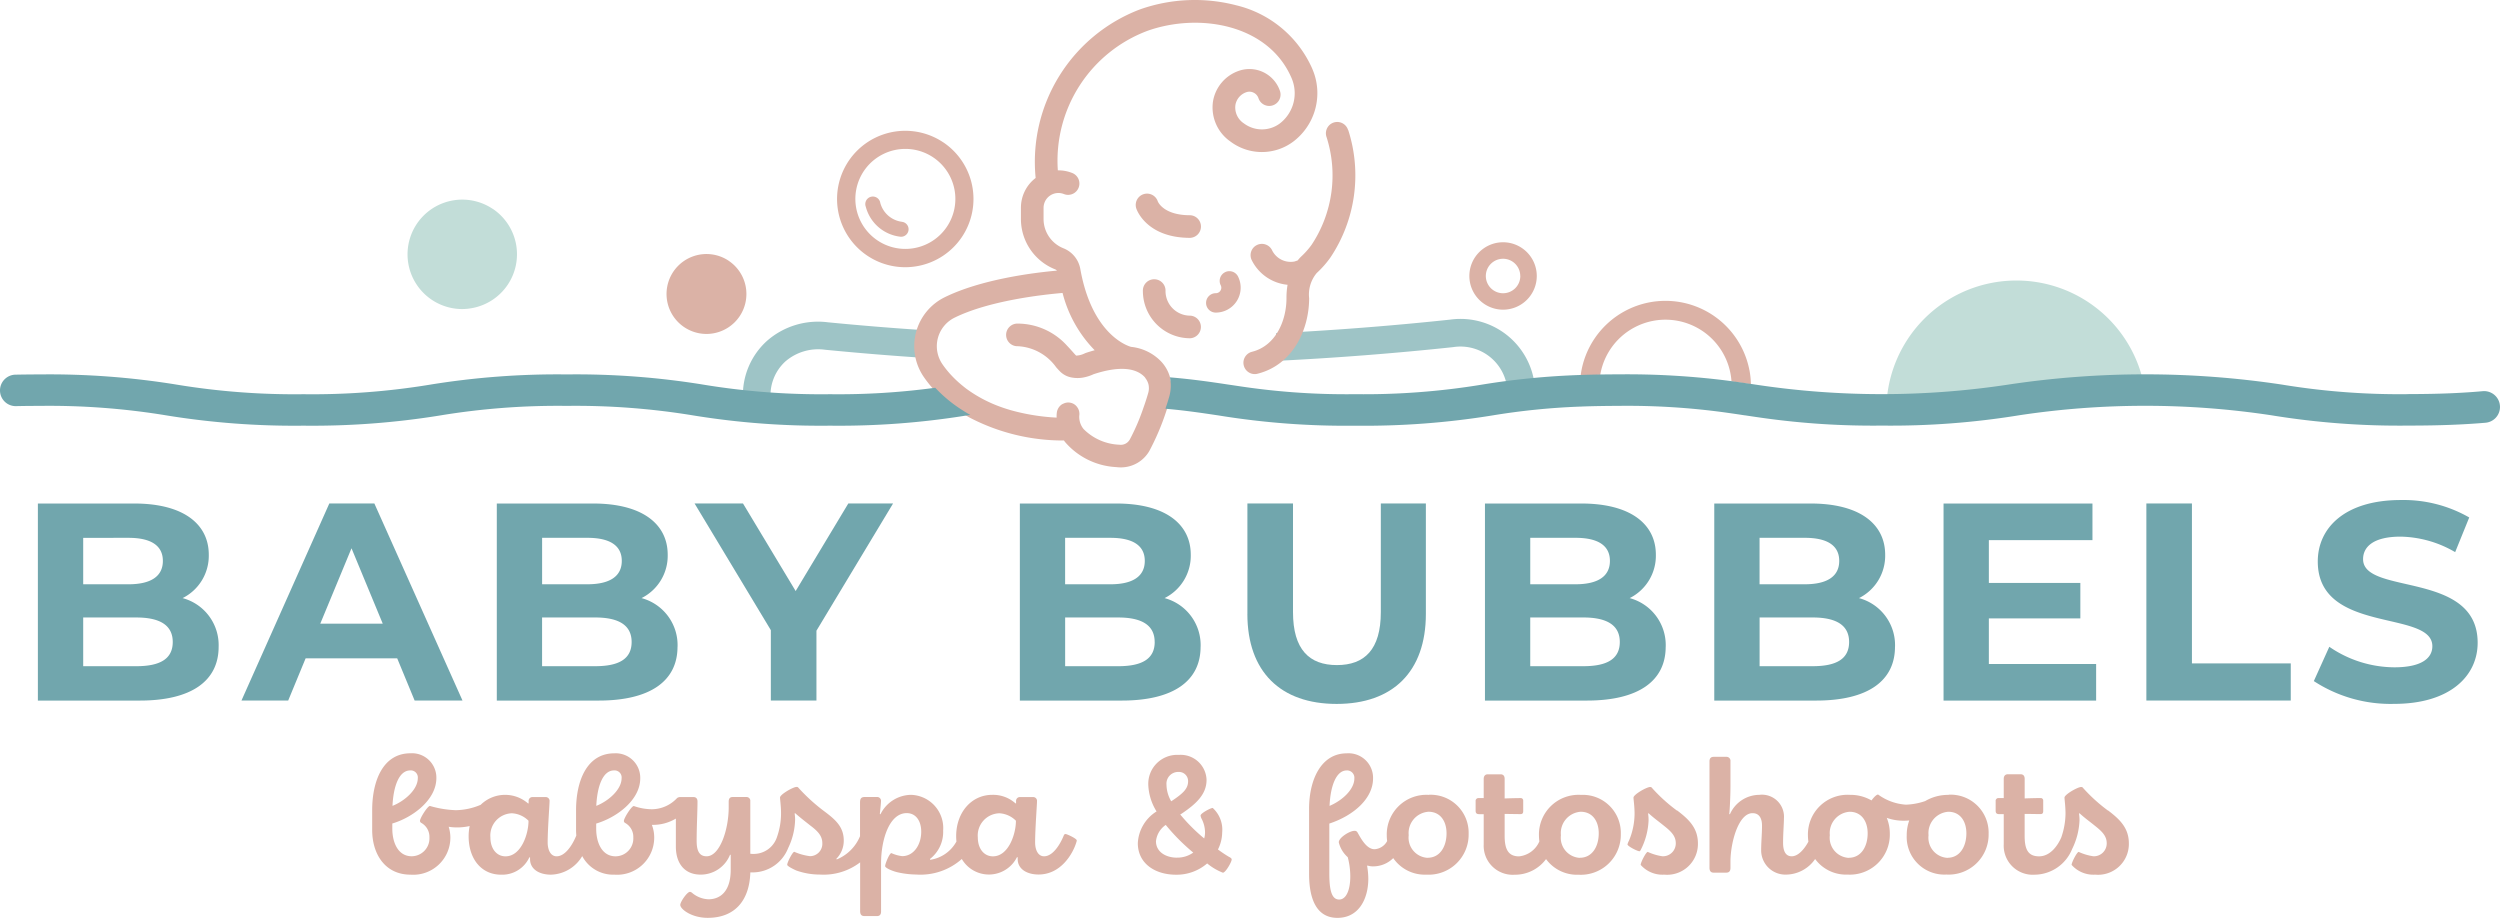 <svg xmlns="http://www.w3.org/2000/svg" width="232" height="85.193" viewBox="0 0 232 85.193">
  <g id="Laag_1" data-name="Laag 1" transform="translate(-0.01 0.008)">
    <g id="Group_8" data-name="Group 8" transform="translate(0.01 -0.008)">
      <g id="Group_1" data-name="Group 1" transform="translate(34.534 69.91)">
        <path id="Path_1" data-name="Path 1" d="M169.752,222.331c-.062,0-.095.033-.124.108-.36.894-1.035,1.942-1.834,1.942-.547,0-.829-.58-.829-1.284,0-1.238.174-3.508.174-3.806a.355.355,0,0,0-.377-.406h-1.205a.35.35,0,0,0-.36.377v.2l-.046.016a3.1,3.1,0,0,0-2.162-.8c-1.942,0-3.351,1.644-3.351,3.839a4.785,4.785,0,0,0,.026.491,3.332,3.332,0,0,1-2.44,1.7l-.016-.079a3.167,3.167,0,0,0,1.222-2.63,3.083,3.083,0,0,0-2.977-3.321,3.207,3.207,0,0,0-2.837,1.8l-.062-.016c.033-.331.108-1.019.108-1.176a.358.358,0,0,0-.393-.406H151.14c-.328,0-.423.174-.423.5v3.135a3.964,3.964,0,0,1-2.165,2.159l-.033-.062a2.381,2.381,0,0,0,.688-1.69c0-1.317-.829-1.988-1.88-2.771a16.812,16.812,0,0,1-2.3-2.1c-.079-.095-.108-.108-.2-.108-.314,0-1.536.7-1.536.986,0,.157.095.816.095,1.425a6.593,6.593,0,0,1-.373,2.231,2.272,2.272,0,0,1-2.119,1.576,2.539,2.539,0,0,1-.36-.016v-4.871a.351.351,0,0,0-.377-.393h-1.268c-.236,0-.36.141-.36.423v.534c0,2.083-.829,4.543-2.05,4.543-.737,0-.924-.613-.924-1.425,0-1.3.079-2.725.079-3.665,0-.252-.124-.406-.377-.406H134a.419.419,0,0,0-.18.046.216.216,0,0,0-.1.066,3.225,3.225,0,0,1-2.332,1.019,5.127,5.127,0,0,1-1.661-.3c-.219,0-.924,1.127-.924,1.379a.212.212,0,0,0,.108.187,1.472,1.472,0,0,1,.766,1.346,1.663,1.663,0,0,1-1.644,1.756c-1.284,0-1.8-1.3-1.8-2.555v-.485c1.9-.563,4.088-2.178,4.088-4.2a2.275,2.275,0,0,0-2.4-2.319c-2.568,0-3.557,2.584-3.557,5.28v1.834c0,.174.01.344.023.514-.36.891-1.032,1.929-1.828,1.929-.547,0-.829-.58-.829-1.284,0-1.238.174-3.508.174-3.806a.355.355,0,0,0-.377-.406h-1.205a.35.35,0,0,0-.36.377v.2l-.049.016a3.243,3.243,0,0,0-4.4.124,6.1,6.1,0,0,1-2.309.5,9.744,9.744,0,0,1-2.4-.393c-.219,0-.924,1.127-.924,1.379a.215.215,0,0,0,.111.187,1.478,1.478,0,0,1,.766,1.346,1.663,1.663,0,0,1-1.644,1.756c-1.284,0-1.8-1.3-1.8-2.555v-.485c1.9-.563,4.088-2.195,4.088-4.216a2.262,2.262,0,0,0-2.4-2.3c-2.568,0-3.557,2.584-3.557,5.28v1.834c0,2.27,1.222,4.15,3.557,4.15a3.446,3.446,0,0,0,3.7-3.446,3.5,3.5,0,0,0-.157-1,4.67,4.67,0,0,0,.8.062,5.3,5.3,0,0,0,1.146-.128,4.9,4.9,0,0,0-.095.943c0,2.116,1.189,3.57,3.007,3.57a2.769,2.769,0,0,0,2.63-1.615l.062.016v.157c0,.907.816,1.441,1.942,1.441a3.477,3.477,0,0,0,2.9-1.723,3.249,3.249,0,0,0,2.981,1.723,3.446,3.446,0,0,0,3.7-3.446,3.209,3.209,0,0,0-.219-1.176h.079a4.094,4.094,0,0,0,2.149-.583v2.6c0,1.615.861,2.6,2.286,2.6a2.927,2.927,0,0,0,2.742-1.847l.062.016v1.379c0,2.067-1.019,2.742-2.067,2.742a2.514,2.514,0,0,1-1.458-.547c-.124-.111-.187-.141-.265-.141-.249,0-.891.924-.891,1.205,0,.406,1.065,1.205,2.539,1.205,2.522,0,3.885-1.6,3.963-4.216h.157a3.553,3.553,0,0,0,3.357-2.267,6.385,6.385,0,0,0,.642-2.637,3.63,3.63,0,0,0-.046-.563l.046-.033c.5.439.845.7,1.425,1.16.688.518,1.1.956,1.1,1.628a1.15,1.15,0,0,1-1.143,1.205,5.224,5.224,0,0,1-1.458-.406c-.157,0-.658.973-.658,1.205,0,.108.423.344.845.531a6.573,6.573,0,0,0,2.208.377,5.575,5.575,0,0,0,3.714-1.133v4.517c0,.344.141.468.406.468h1.16c.249,0,.377-.141.377-.423v-4.481c0-2.162.753-4.651,2.381-4.651.861,0,1.346.737,1.346,1.723,0,1.222-.7,2.27-1.769,2.27a3.325,3.325,0,0,1-1-.282c-.174,0-.58.986-.58,1.205,0,.157.531.406,1.035.547a8.169,8.169,0,0,0,1.834.236,5.782,5.782,0,0,0,4.245-1.441,2.914,2.914,0,0,0,5.123-.174l.062.016v.157c0,.907.816,1.441,1.942,1.441,2.083,0,3.2-1.959,3.508-3.007a.539.539,0,0,0,.033-.157c0-.174-.924-.6-1.065-.6Zm-41.861-5.919a.654.654,0,0,1,.7.721c0,1.048-1.205,2.116-2.349,2.568C126.325,217.9,126.842,216.412,127.89,216.412Zm-18.913,0a.654.654,0,0,1,.7.721c0,1.048-1.205,2.116-2.349,2.568C107.412,217.9,107.929,216.412,108.978,216.412Zm8.837,7.973c-.816,0-1.4-.7-1.4-1.756a2.062,2.062,0,0,1,2-2.24,2.35,2.35,0,0,1,1.536.691C119.96,222.269,119.286,224.385,117.815,224.385Zm45.232,0c-.816,0-1.4-.7-1.4-1.756a2.062,2.062,0,0,1,2-2.24,2.35,2.35,0,0,1,1.536.691C165.192,222.269,164.517,224.385,163.047,224.385Z" transform="translate(-105.44 -214.827)" fill="#dbb2a6"/>
        <path id="Path_2" data-name="Path 2" d="M331,224.736a11.077,11.077,0,0,1-1.048-.7,3.6,3.6,0,0,0,.393-1.582,2.731,2.731,0,0,0-.878-2.27c-.2,0-1.127.5-1.127.7a.847.847,0,0,0,.1.314,2.779,2.779,0,0,1,.314,1.268,2.141,2.141,0,0,1-.079.547,16.6,16.6,0,0,1-2.224-2.224l.111-.062c1.408-.94,2.332-1.834,2.332-3.148a2.4,2.4,0,0,0-2.568-2.319,2.685,2.685,0,0,0-2.837,2.82,5,5,0,0,0,.766,2.427,3.676,3.676,0,0,0-1.739,2.945c0,1.864,1.566,2.928,3.554,2.928a4.346,4.346,0,0,0,2.882-1.048,5.274,5.274,0,0,0,1.458.861c.249,0,.816-1,.816-1.222,0-.079-.046-.141-.219-.236Zm-4.713-7.894a.848.848,0,0,1,.894.861c0,.675-.423,1.11-1.566,1.864a3.146,3.146,0,0,1-.439-1.536A1.09,1.09,0,0,1,326.283,216.842Zm-.128,7.956c-1.081,0-1.959-.563-1.959-1.52a2.1,2.1,0,0,1,.907-1.52,18.736,18.736,0,0,0,2.552,2.568,2.518,2.518,0,0,1-1.5.468Z" transform="translate(-251.46 -215.116)" fill="#dbb2a6"/>
        <path id="Path_3" data-name="Path 3" d="M382.207,218.675a3.676,3.676,0,0,0-3.9,3.76,3.907,3.907,0,0,0,.036.524,1.434,1.434,0,0,1-1.166.76c-.783,0-1.317-1.1-1.6-1.582a.287.287,0,0,0-.282-.124c-.423,0-1.441.626-1.441,1.065a2.685,2.685,0,0,0,.832,1.379,7,7,0,0,1,.236,1.785c0,1.189-.344,2.145-1.035,2.145-.737,0-.911-.986-.911-2.46v-4.589c2.319-.766,4.058-2.365,4.058-4.183a2.275,2.275,0,0,0-2.444-2.335c-2.349,0-3.492,2.4-3.492,5.152V226c0,2.522.8,4.088,2.63,4.088,1.988,0,2.866-1.769,2.866-3.636a7.421,7.421,0,0,0-.111-1.189l.033-.033a1.624,1.624,0,0,0,.563.079,2.633,2.633,0,0,0,1.828-.766,3.549,3.549,0,0,0,3.079,1.533,3.711,3.711,0,0,0,3.918-3.777,3.528,3.528,0,0,0-3.7-3.633Zm-7.629-2.27a.684.684,0,0,1,.721.753c0,.986-1.081,2.021-2.3,2.539.079-1.9.642-3.289,1.582-3.289Zm7.521,8.113a1.873,1.873,0,0,1-1.756-2.1,1.983,1.983,0,0,1,1.834-2.178c1.114,0,1.677.891,1.677,2,0,1.238-.613,2.27-1.752,2.27Z" transform="translate(-284.149 -214.82)" fill="#dbb2a6"/>
        <path id="Path_4" data-name="Path 4" d="M428.087,222.676a3.676,3.676,0,0,0-3.9,3.76,4.362,4.362,0,0,0,.039.554,2.315,2.315,0,0,1-1.89,1.392c-1.019,0-1.333-.7-1.333-1.9v-2.037c.518,0,1.1.016,1.458.016.174,0,.265-.062.265-.282v-.956a.227.227,0,0,0-.249-.249c-.377,0-.973.016-1.474.033v-1.818c0-.265-.124-.423-.377-.423h-1.189c-.236,0-.377.157-.377.423v1.785h-.468a.26.26,0,0,0-.282.3v.878c0,.236.111.314.344.314h.406v2.8a2.693,2.693,0,0,0,2.866,2.82,3.587,3.587,0,0,0,2.919-1.451,3.563,3.563,0,0,0,3.02,1.451,3.711,3.711,0,0,0,3.918-3.777,3.528,3.528,0,0,0-3.7-3.633Zm-.111,5.844a1.871,1.871,0,0,1-1.752-2.1,1.983,1.983,0,0,1,1.834-2.178c1.11,0,1.677.891,1.677,2,0,1.238-.613,2.27-1.756,2.27Z" transform="translate(-315.906 -218.821)" fill="#dbb2a6"/>
        <path id="Path_5" data-name="Path 5" d="M465.932,226.541a14.961,14.961,0,0,1-2.3-2.083.217.217,0,0,0-.187-.108c-.328,0-1.549.7-1.549.986,0,.157.1.829.1,1.487a6.51,6.51,0,0,1-.518,2.506,1.909,1.909,0,0,0-.141.344c0,.174.924.642,1.114.642.033,0,.062-.033.108-.111a6.528,6.528,0,0,0,.737-2.758,4.122,4.122,0,0,0-.046-.626l.046-.033c.518.472.845.691,1.425,1.16.675.534,1.1.956,1.1,1.628a1.193,1.193,0,0,1-1.238,1.205,4.934,4.934,0,0,1-1.363-.406c-.157,0-.658.973-.658,1.205a2.7,2.7,0,0,0,2.195.907,2.858,2.858,0,0,0,3.118-2.9c0-1.458-.878-2.257-1.926-3.056Z" transform="translate(-344.842 -221.228)" fill="#dbb2a6"/>
        <path id="Path_6" data-name="Path 6" d="M506.861,219.348a4.177,4.177,0,0,0-2.178.573,6.138,6.138,0,0,1-1.785.334,4.92,4.92,0,0,1-2.584-.94c-.157,0-.423.282-.613.547a3.914,3.914,0,0,0-2-.518,3.676,3.676,0,0,0-3.9,3.76,4.246,4.246,0,0,0,.043.583c-.377.7-.947,1.359-1.549,1.359-.563,0-.8-.485-.8-1.255,0-.845.079-1.785.079-2.257a2.045,2.045,0,0,0-2.286-2.191,3,3,0,0,0-2.725,1.8l-.062-.016c.049-.406.111-1.739.111-2.539v-2.349a.372.372,0,0,0-.393-.423h-1.16c-.265,0-.393.141-.393.423v9.869c0,.3.124.455.377.455h1.176c.282,0,.393-.157.393-.439v-.58c0-1.723.721-4.5,2.05-4.5.626,0,.878.485.878,1.16,0,.8-.079,1.487-.079,2.332a2.253,2.253,0,0,0,2.365,2.208,3.314,3.314,0,0,0,2.643-1.445,3.563,3.563,0,0,0,3.013,1.445,3.711,3.711,0,0,0,3.918-3.777,3.89,3.89,0,0,0-.282-1.487,4.654,4.654,0,0,0,1.566.265c.18,0,.354-.01.521-.026a3.986,3.986,0,0,0-.236,1.372,3.494,3.494,0,0,0,3.682,3.649,3.711,3.711,0,0,0,3.918-3.777,3.528,3.528,0,0,0-3.7-3.633Zm-9.276,5.844a1.871,1.871,0,0,1-1.752-2.1,1.983,1.983,0,0,1,1.834-2.178c1.11,0,1.677.891,1.677,2,0,1.238-.613,2.27-1.756,2.27Zm9.165,0a1.873,1.873,0,0,1-1.756-2.1,1.983,1.983,0,0,1,1.834-2.178c1.114,0,1.677.891,1.677,2,0,1.238-.612,2.27-1.756,2.27Z" transform="translate(-360.559 -215.492)" fill="#dbb2a6"/>
        <path id="Path_7" data-name="Path 7" d="M576.179,224.127a15.122,15.122,0,0,1-2.3-2.083.216.216,0,0,0-.187-.108c-.331,0-1.553.7-1.553.986,0,.157.095.829.095,1.487a6.888,6.888,0,0,1-.4,2.224c-.328.747-1.012,1.739-2.06,1.739s-1.333-.7-1.333-1.9v-2.037c.518,0,1.1.016,1.458.016.174,0,.265-.062.265-.282v-.956a.227.227,0,0,0-.249-.249c-.377,0-.973.016-1.471.033v-1.818c0-.265-.124-.423-.377-.423h-1.189c-.236,0-.377.157-.377.423v1.785h-.468a.26.26,0,0,0-.282.3v.878c0,.236.108.314.344.314h.406v2.8a2.693,2.693,0,0,0,2.866,2.82,3.8,3.8,0,0,0,3.485-2.391,6.563,6.563,0,0,0,.681-2.653,4.133,4.133,0,0,0-.046-.626l.046-.033c.518.472.845.691,1.425,1.16.675.534,1.1.956,1.1,1.628a1.193,1.193,0,0,1-1.238,1.205,4.933,4.933,0,0,1-1.363-.406c-.157,0-.658.973-.658,1.205a2.7,2.7,0,0,0,2.195.907,2.858,2.858,0,0,0,3.118-2.9c0-1.458-.878-2.257-1.926-3.056Z" transform="translate(-415.088 -218.814)" fill="#dbb2a6"/>
      </g>
      <g id="Group_7" data-name="Group 7" transform="translate(0 0)">
        <g id="Group_2" data-name="Group 2" transform="translate(68.94 29.608)">
          <path id="Path_8" data-name="Path 8" d="M213.195,99.992H210.63v-1.2a6.791,6.791,0,0,1,2.231-5.133,7.183,7.183,0,0,1,5.66-1.729c3.066.3,6.187.554,9.257.753l-.167,2.558c-3.1-.2-6.243-.459-9.352-.763a4.659,4.659,0,0,0-3.688,1.087,4.257,4.257,0,0,0-1.379,3.226v1.2Z" transform="translate(-210.63 -91.629)" fill="#9ec4c6"/>
          <path id="Path_9" data-name="Path 9" d="M385.732,98.224h-2.565a4.368,4.368,0,0,0-5.041-4.51c-5.437.58-10.921,1.006-16.309,1.271l-.128-2.561c5.339-.265,10.773-.688,16.152-1.261a6.93,6.93,0,0,1,7.891,7.059Z" transform="translate(-312.21 -91.109)" fill="#9ec4c6"/>
        </g>
        <g id="Group_3" data-name="Group 3" transform="translate(3.515 46.408)">
          <path id="Path_10" data-name="Path 10" d="M27.514,157.335c0,3.161-2.509,4.992-7.314,4.992H10.74V144.04h8.936c4.573,0,6.924,1.906,6.924,4.756a4.393,4.393,0,0,1-2.43,4.022,4.516,4.516,0,0,1,3.344,4.52ZM14.946,147.224v4.311h4.206c2.064,0,3.187-.73,3.187-2.168s-1.124-2.142-3.187-2.142H14.946Zm8.31,9.666c0-1.543-1.176-2.273-3.371-2.273H14.946v4.52h4.939C22.08,159.137,23.256,158.459,23.256,156.89Z" transform="translate(-10.74 -143.722)" fill="#71a6ad"/>
          <path id="Path_11" data-name="Path 11" d="M82.865,158.4h-8.49l-1.618,3.918H68.42l8.153-18.287h4.18l8.179,18.287H84.49L82.872,158.4Zm-1.333-3.213-2.9-7-2.9,7h5.8Z" transform="translate(-49.527 -143.716)" fill="#71a6ad"/>
          <path id="Path_12" data-name="Path 12" d="M157.6,157.335c0,3.161-2.509,4.992-7.314,4.992H140.83V144.04h8.936c4.573,0,6.924,1.906,6.924,4.756a4.393,4.393,0,0,1-2.43,4.022,4.516,4.516,0,0,1,3.344,4.52Zm-12.565-10.112v4.311h4.206c2.064,0,3.187-.73,3.187-2.168s-1.124-2.142-3.187-2.142Zm8.307,9.666c0-1.543-1.176-2.273-3.371-2.273h-4.939v4.52h4.939C152.167,159.137,153.342,158.459,153.342,156.89Z" transform="translate(-98.242 -143.722)" fill="#71a6ad"/>
          <path id="Path_13" data-name="Path 13" d="M208.2,155.838v6.479h-4.232v-6.531L196.89,144.03h4.494l4.887,8.127,4.887-8.127h4.153Z" transform="translate(-135.949 -143.716)" fill="#71a6ad"/>
          <path id="Path_14" data-name="Path 14" d="M305.871,157.335c0,3.161-2.509,4.992-7.314,4.992H289.1V144.04h8.936c4.573,0,6.924,1.906,6.924,4.756a4.393,4.393,0,0,1-2.43,4.022,4.516,4.516,0,0,1,3.344,4.52ZM293.3,147.224v4.311h4.206c2.064,0,3.187-.73,3.187-2.168s-1.124-2.142-3.187-2.142Zm8.31,9.666c0-1.543-1.176-2.273-3.371-2.273h-4.936v4.52h4.936C300.437,159.137,301.613,158.459,301.613,156.89Z" transform="translate(-197.972 -143.722)" fill="#71a6ad"/>
          <path id="Path_15" data-name="Path 15" d="M353.6,154.273V144.03h4.232v10.085c0,3.475,1.517,4.913,4.075,4.913s4.075-1.438,4.075-4.913V144.03h4.18v10.243c0,5.382-3.082,8.359-8.281,8.359s-8.284-2.977-8.284-8.359Z" transform="translate(-241.356 -143.716)" fill="#71a6ad"/>
          <path id="Path_16" data-name="Path 16" d="M437.711,157.335c0,3.161-2.509,4.992-7.314,4.992H420.94V144.04h8.936c4.573,0,6.924,1.906,6.924,4.756a4.393,4.393,0,0,1-2.43,4.022,4.516,4.516,0,0,1,3.344,4.52Zm-12.568-10.112v4.311h4.206c2.064,0,3.187-.73,3.187-2.168s-1.124-2.142-3.187-2.142Zm8.31,9.666c0-1.543-1.176-2.273-3.371-2.273h-4.94v4.52h4.94C432.277,159.137,433.453,158.459,433.453,156.89Z" transform="translate(-286.651 -143.722)" fill="#71a6ad"/>
          <path id="Path_17" data-name="Path 17" d="M502.711,157.335c0,3.161-2.509,4.992-7.314,4.992H485.94V144.04h8.936c4.573,0,6.924,1.906,6.924,4.756a4.393,4.393,0,0,1-2.43,4.022,4.516,4.516,0,0,1,3.344,4.52Zm-12.568-10.112v4.311h4.206c2.064,0,3.187-.73,3.187-2.168s-1.123-2.142-3.187-2.142Zm8.31,9.666c0-1.543-1.176-2.273-3.37-2.273h-4.936v4.52h4.936C497.277,159.137,498.453,158.459,498.453,156.89Z" transform="translate(-330.371 -143.722)" fill="#71a6ad"/>
          <path id="Path_18" data-name="Path 18" d="M565.09,158.931v3.4H550.93V144.04h13.819v3.4h-9.614v3.97h8.49V154.7h-8.49v4.232Z" transform="translate(-374.084 -143.722)" fill="#71a6ad"/>
          <path id="Path_19" data-name="Path 19" d="M608.44,144.03h4.232v14.841h9.171v3.449h-13.4V144.033Z" transform="translate(-412.775 -143.716)" fill="#71a6ad"/>
          <path id="Path_20" data-name="Path 20" d="M655.883,159.87l1.438-3.187a10.746,10.746,0,0,0,6.034,1.906c2.509,0,3.528-.835,3.528-1.959,0-3.423-10.632-1.071-10.632-7.865,0-3.108,2.509-5.7,7.707-5.7a12.261,12.261,0,0,1,6.348,1.618L669,147.9a10.343,10.343,0,0,0-5.07-1.438c-2.509,0-3.475.94-3.475,2.09,0,3.371,10.632,1.045,10.632,7.76,0,3.056-2.535,5.67-7.76,5.67a13.028,13.028,0,0,1-7.445-2.116Z" transform="translate(-444.676 -143.07)" fill="#71a6ad"/>
        </g>
        <path id="Path_21" data-name="Path 21" d="M463.727,92.326a7.934,7.934,0,0,0-15.657.5c.573-.02,1.176-.036,1.815-.046a6.14,6.14,0,0,1,12.182.609c.619.082,1.212.17,1.8.255a7.593,7.593,0,0,0-.138-1.323Z" transform="translate(-301.384 -57.988)" fill="#dbb2a6"/>
        <path id="Path_22" data-name="Path 22" d="M555.792,89.423c.095.364.2.721.262,1.081.953.023,1.864.052,2.761.088A12.073,12.073,0,0,0,534.78,92q1.292-.187,2.738-.373" transform="translate(-359.728 -54.107)" fill="#c2ddd8"/>
        <g id="Group_4" data-name="Group 4" transform="translate(77.667 12.127)">
          <path id="Path_23" data-name="Path 23" d="M247.117,38.422a6.33,6.33,0,1,0-3.544,11.586,6.433,6.433,0,0,0,1.222-.118,6.331,6.331,0,0,0,2.326-11.468Zm.321,7.851a4.64,4.64,0,1,1,.714-3.492,4.631,4.631,0,0,1-.714,3.492Z" transform="translate(-237.247 -37.337)" fill="#dbb2a6"/>
          <path id="Path_24" data-name="Path 24" d="M248.73,58.489a2.391,2.391,0,0,1-2.011-1.752.7.7,0,1,0-1.346.357,3.756,3.756,0,0,0,3.19,2.778.746.746,0,0,0,.085.007.7.7,0,0,0,.691-.613.682.682,0,0,0-.007-.216.692.692,0,0,0-.6-.557Z" transform="translate(-242.695 -50.034)" fill="#dbb2a6"/>
        </g>
        <path id="Path_25" data-name="Path 25" d="M194.7,73.15a3.708,3.708,0,1,0-2.077,6.787,3.8,3.8,0,0,0,.717-.069,3.707,3.707,0,0,0,1.359-6.715Z" transform="translate(-127.071 -48.947)" fill="#dbb2a6"/>
        <path id="Path_26" data-name="Path 26" d="M123.426,57.865a5.078,5.078,0,1,0-2.843,9.293,5.221,5.221,0,0,0,.979-.1,5.078,5.078,0,0,0,1.864-9.2Z" transform="translate(-77.696 -38.477)" fill="#c2ddd8"/>
        <path id="Path_27" data-name="Path 27" d="M419.638,69.16a3.128,3.128,0,1,0,3.128,3.128A3.132,3.132,0,0,0,419.638,69.16Zm1.6,3.131a1.6,1.6,0,1,1-1.6-1.6A1.6,1.6,0,0,1,421.233,72.291Z" transform="translate(-280.153 -46.678)" fill="#dbb2a6"/>
        <g id="Group_5" data-name="Group 5" transform="translate(84.839)">
          <path id="Path_28" data-name="Path 28" d="M362.143,35.3a1.051,1.051,0,0,0-2.018.59,11.649,11.649,0,0,1-1.372,10.056,7.434,7.434,0,0,1-.989,1.11,3.528,3.528,0,0,0-.3.337l-.295.1a1.92,1.92,0,0,1-2.09-1.061,1.051,1.051,0,0,0-1.405-.465,1.036,1.036,0,0,0-.527.606,1.051,1.051,0,0,0,.056.8,4.145,4.145,0,0,0,3.321,2.28,7.283,7.283,0,0,0-.1,1.245c0,2.077-.989,4.422-3.2,4.972a1.05,1.05,0,0,0-.645.478,1.036,1.036,0,0,0-.118.793,1.051,1.051,0,0,0,1.019.8.943.943,0,0,0,.255-.033c3.308-.829,4.792-4.117,4.792-7.01a3.11,3.11,0,0,1,.7-2.332,9.169,9.169,0,0,0,1.277-1.448,13.718,13.718,0,0,0,1.651-11.825Z" transform="translate(-321.878 -23.225)" fill="#dbb2a6"/>
          <path id="Path_29" data-name="Path 29" d="M283.017,35.527c-.013-.088-.026-.174-.046-.262a3.516,3.516,0,0,0-.878-1.72,4.5,4.5,0,0,0-2.791-1.363H279.3c-.036-.01-3.59-.884-4.717-7.245a2.543,2.543,0,0,0-1.553-1.9,2.929,2.929,0,0,1-1.854-2.735V19.274A1.378,1.378,0,0,1,273.063,18a1.047,1.047,0,0,0,1.363-.586,1.05,1.05,0,0,0-.586-1.366,3.422,3.422,0,0,0-1.34-.246,12.876,12.876,0,0,1,8.323-12.951c4.808-1.7,11.1-.593,13.292,4.219h0a3.976,3.976,0,0,1,.183.452,3.54,3.54,0,0,1-1.212,3.94,2.791,2.791,0,0,1-3.321-.02,1.765,1.765,0,0,1-.789-1.687A1.523,1.523,0,0,1,290,8.547a.864.864,0,0,1,.675.049.879.879,0,0,1,.445.511,1.05,1.05,0,0,0,1.33.662,1.052,1.052,0,0,0,.665-1.33,2.99,2.99,0,0,0-3.78-1.887,3.626,3.626,0,0,0-2.437,2.86,3.842,3.842,0,0,0,1.6,3.7,4.859,4.859,0,0,0,5.86.013,5.641,5.641,0,0,0,1.936-6.276,7.122,7.122,0,0,0-.265-.662,10.347,10.347,0,0,0-6.957-5.7,15.29,15.29,0,0,0-8.949.377,15.137,15.137,0,0,0-9.682,15.644,3.472,3.472,0,0,0-1.366,2.761V20.3a5.027,5.027,0,0,0,3.177,4.687.469.469,0,0,1,.167.118c-2.316.21-7.046.822-10.4,2.463a5.055,5.055,0,0,0-1.962,7.4,11.059,11.059,0,0,0,1.012,1.261c.069.075.147.151.219.229s.147.151.226.226a12.774,12.774,0,0,0,2.113,1.651c.111.069.223.141.341.21s.239.138.36.206a18.742,18.742,0,0,0,8.742,2.119c.029.046.062.095.1.141a6.718,6.718,0,0,0,4.769,2.329,2.864,2.864,0,0,0,.409.026,3.049,3.049,0,0,0,2.647-1.53,23.042,23.042,0,0,0,1.559-3.662c.029-.085.052-.167.082-.249s.056-.17.082-.249c.075-.233.141-.459.2-.662a3.662,3.662,0,0,0,.124-1.232c-.007-.088-.01-.174-.023-.259Zm-8.14,4.265a1.788,1.788,0,0,1-.387-1.228,1.06,1.06,0,0,0-.1-.639,1.227,1.227,0,0,0-.177-.255.931.931,0,0,0-.183-.157.906.906,0,0,0-.177-.092.964.964,0,0,0-.216-.062,1.2,1.2,0,0,0-.187-.016,1.032,1.032,0,0,0-.416.1.912.912,0,0,0-.16.079.083.083,0,0,0-.023.013,1.069,1.069,0,0,0-.19.174,1.047,1.047,0,0,0-.167.262,1.194,1.194,0,0,0-.079.246,3.05,3.05,0,0,0-.029.347v.183a19.449,19.449,0,0,1-3.7-.544c-.239-.059-.472-.121-.7-.19-.206-.062-.406-.124-.6-.193a12.6,12.6,0,0,1-3.079-1.543c-.1-.072-.206-.141-.3-.213s-.187-.144-.278-.219a10.286,10.286,0,0,1-1.209-1.133,9.085,9.085,0,0,1-.734-.927,2.952,2.952,0,0,1,1.153-4.324c3.207-1.572,8.13-2.123,10-2.283A11.74,11.74,0,0,0,275.8,32.37c.039.039.082.085.121.124-.265.072-.531.151-.8.242a1.207,1.207,0,0,0-.138.056,1.912,1.912,0,0,1-.786.2c-.069-.069-.157-.167-.255-.278-.01-.013-.02-.02-.029-.033-.157-.177-.337-.38-.55-.6a6.2,6.2,0,0,0-4.566-2.06,1.051,1.051,0,1,0,0,2.1,4.656,4.656,0,0,1,3.547,1.952c.138.154.256.288.37.4a2.01,2.01,0,0,0,1,.537A2.934,2.934,0,0,0,274.986,35a3.883,3.883,0,0,0,.832-.282c2.244-.74,3.882-.649,4.74.265a1.11,1.11,0,0,1,.088.128,1.363,1.363,0,0,1,.16.265,1.474,1.474,0,0,1,.1.262,1.592,1.592,0,0,1-.016.812c-.092.324-.206.691-.337,1.074-.029.082-.059.167-.088.252s-.059.167-.088.252a19.547,19.547,0,0,1-1.209,2.771c-.007.01-.016.016-.02.026a.945.945,0,0,1-.937.436,4.932,4.932,0,0,1-3.308-1.441c-.007-.01-.016-.016-.023-.026Z" transform="translate(-259.172 0.008)" fill="#dbb2a6"/>
          <path id="Path_30" data-name="Path 30" d="M326.971,56.867c-2.476,0-2.987-1.248-3-1.294a1.05,1.05,0,0,0-1.988.678c.036.111.95,2.715,4.992,2.715a1.051,1.051,0,0,0,0-2.1Z" transform="translate(-301.37 -36.893)" fill="#dbb2a6"/>
          <path id="Path_31" data-name="Path 31" d="M343.612,76.917h0a.9.9,0,0,0-.4,1.209.487.487,0,0,1-.023.495.5.5,0,0,1-.436.242.9.9,0,1,0,0,1.8,2.314,2.314,0,0,0,2.067-3.348.9.9,0,0,0-1.209-.4Z" transform="translate(-314.769 -51.654)" fill="#dbb2a6"/>
          <path id="Path_32" data-name="Path 32" d="M328.333,82.581a2.284,2.284,0,0,1-2.28-2.28,1.051,1.051,0,1,0-2.1,0,4.385,4.385,0,0,0,4.379,4.379,1.051,1.051,0,0,0,0-2.1Z" transform="translate(-302.732 -53.289)" fill="#dbb2a6"/>
        </g>
        <g id="Group_6" data-name="Group 6" transform="translate(0 34.739)">
          <path id="Path_33" data-name="Path 33" d="M445.9,108.688a67.015,67.015,0,0,1-11.726-.884,85.167,85.167,0,0,0-25.434,0,78.175,78.175,0,0,1-23.43,0c-.16-.023-.321-.049-.485-.072-.583-.088-1.176-.174-1.795-.255a73.78,73.78,0,0,0-10.433-.626c-.612,0-1.189.007-1.749.013-.639.01-1.241.026-1.815.046a70.868,70.868,0,0,0-9.158.9,67.107,67.107,0,0,1-11.71.881,66.087,66.087,0,0,1-10.252-.665c-.468-.066-.927-.138-1.392-.206l-.075-.01c-1.648-.249-3.331-.5-5.487-.681.016.085.033.174.046.262s.016.174.023.259a3.747,3.747,0,0,1-.124,1.232c-.059.2-.124.429-.2.662-.026.082-.052.167-.082.249s-.052.164-.082.249c1.874.164,3.367.39,4.907.619a73.487,73.487,0,0,0,12.719.956,73.992,73.992,0,0,0,12.729-.956,64.879,64.879,0,0,1,8.166-.819c.049,0,.1,0,.144-.007.573-.02,1.186-.036,1.834-.046.5-.007,1.012-.013,1.559-.013a66.606,66.606,0,0,1,9.931.619c.6.085,1.189.17,1.782.262a.091.091,0,0,1,.029,0c.57.085,1.146.174,1.743.255a73.255,73.255,0,0,0,10.947.694,73.912,73.912,0,0,0,12.725-.956,78.255,78.255,0,0,1,23.42,0,73.487,73.487,0,0,0,12.719.956c2.958,0,5.238-.1,7.147-.265a1.467,1.467,0,0,0,1.346-1.464h0a1.473,1.473,0,0,0-1.605-1.464c-1.811.164-3.977.269-6.888.269Z" transform="translate(-222.388 -106.85)" fill="#71a6ad"/>
          <path id="Path_34" data-name="Path 34" d="M89.36,110.2a12.777,12.777,0,0,1-2.113-1.651c-.079-.075-.151-.151-.226-.226s-.151-.154-.219-.229a66.629,66.629,0,0,1-9.761.6,67.182,67.182,0,0,1-11.713-.881,73.487,73.487,0,0,0-12.719-.956,73.608,73.608,0,0,0-12.725.956,67.108,67.108,0,0,1-11.71.881,67.212,67.212,0,0,1-11.713-.881,73.487,73.487,0,0,0-12.719-.956c-.816,0-1.579.01-2.3.023A1.464,1.464,0,0,0,.01,108.337h0A1.457,1.457,0,0,0,1.5,109.8c.694-.016,1.438-.023,2.24-.023a66.9,66.9,0,0,1,11.72.884,73.876,73.876,0,0,0,12.712.953,73.977,73.977,0,0,0,12.725-.956,67.092,67.092,0,0,1,11.707-.881,67.21,67.21,0,0,1,11.713.881,73.426,73.426,0,0,0,12.719.956,73.884,73.884,0,0,0,12.725-.956c.1-.016.2-.029.295-.043-.121-.069-.242-.134-.36-.206s-.229-.138-.341-.21Z" transform="translate(-0.01 -106.85)" fill="#71a6ad"/>
        </g>
      </g>
    </g>
  </g>
</svg>
